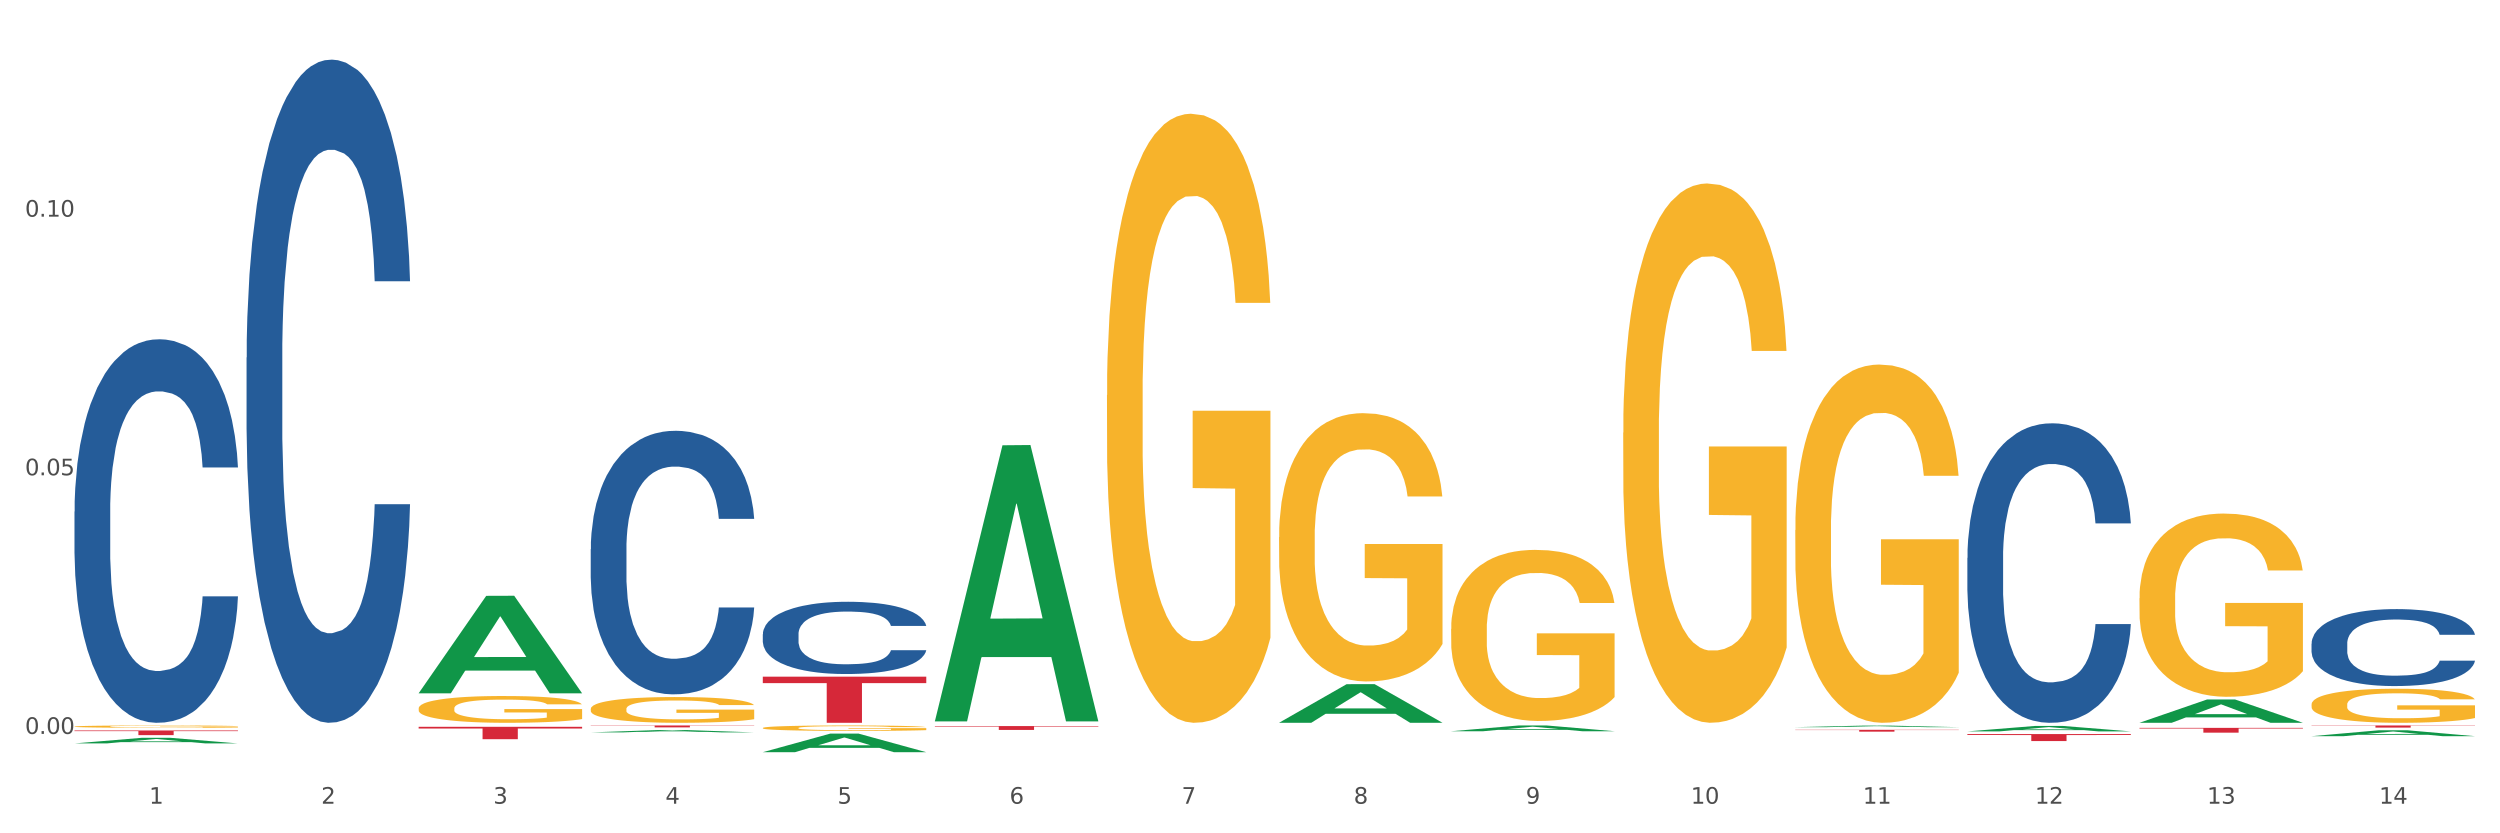 <?xml version="1.0" encoding="utf-8" standalone="no"?>
<!DOCTYPE svg PUBLIC "-//W3C//DTD SVG 1.1//EN"
  "http://www.w3.org/Graphics/SVG/1.1/DTD/svg11.dtd">
<svg xmlns:xlink="http://www.w3.org/1999/xlink" width="1080pt" height="360pt" viewBox="0 0 1080 360" xmlns="http://www.w3.org/2000/svg" version="1.1">
 <rect x="0" y="0" width="1080" height="360" fill="#333333" stroke="none"/>
 <defs>
  <style type="text/css">*{stroke-linejoin: round; stroke-linecap: butt}</style>
 </defs>
 <g id="figure_1">
  <g id="patch_1">
   <path d="M 0 360 
L 1080 360 
L 1080 0 
L 0 0 
z
" style="fill: #ffffff; stroke: #ffffff; stroke-linejoin: miter"/>
  </g>
  <g id="axes_1">
   <g id="matplotlib.axis_1">
    <g id="xtick_1">
     <g id="text_1">
      <!-- 1 -->
      <g style="fill: #4d4d4d" transform="translate(64.432 347.204) scale(0.096 -0.096)">
       <defs>
        <path id="DejaVuSans-31" d="M 794 531 
L 1825 531 
L 1825 4091 
L 703 3866 
L 703 4441 
L 1819 4666 
L 2450 4666 
L 2450 531 
L 3481 531 
L 3481 0 
L 794 0 
L 794 531 
z
" transform="scale(0.016)"/>
       </defs>
       <use xlink:href="#DejaVuSans-31"/>
      </g>
     </g>
    </g>
    <g id="xtick_2">
     <g id="text_2">
      <!-- 2 -->
      <g style="fill: #4d4d4d" transform="translate(138.771 347.204) scale(0.096 -0.096)">
       <defs>
        <path id="DejaVuSans-32" d="M 1228 531 
L 3431 531 
L 3431 0 
L 469 0 
L 469 531 
Q 828 903 1448 1529 
Q 2069 2156 2228 2338 
Q 2531 2678 2651 2914 
Q 2772 3150 2772 3378 
Q 2772 3750 2511 3984 
Q 2250 4219 1831 4219 
Q 1534 4219 1204 4116 
Q 875 4013 500 3803 
L 500 4441 
Q 881 4594 1212 4672 
Q 1544 4750 1819 4750 
Q 2544 4750 2975 4387 
Q 3406 4025 3406 3419 
Q 3406 3131 3298 2873 
Q 3191 2616 2906 2266 
Q 2828 2175 2409 1742 
Q 1991 1309 1228 531 
z
" transform="scale(0.016)"/>
       </defs>
       <use xlink:href="#DejaVuSans-32"/>
      </g>
     </g>
    </g>
    <g id="xtick_3">
     <g id="text_3">
      <!-- 3 -->
      <g style="fill: #4d4d4d" transform="translate(213.109 347.204) scale(0.096 -0.096)">
       <defs>
        <path id="DejaVuSans-33" d="M 2597 2516 
Q 3050 2419 3304 2112 
Q 3559 1806 3559 1356 
Q 3559 666 3084 287 
Q 2609 -91 1734 -91 
Q 1441 -91 1130 -33 
Q 819 25 488 141 
L 488 750 
Q 750 597 1062 519 
Q 1375 441 1716 441 
Q 2309 441 2620 675 
Q 2931 909 2931 1356 
Q 2931 1769 2642 2001 
Q 2353 2234 1838 2234 
L 1294 2234 
L 1294 2753 
L 1863 2753 
Q 2328 2753 2575 2939 
Q 2822 3125 2822 3475 
Q 2822 3834 2567 4026 
Q 2313 4219 1838 4219 
Q 1578 4219 1281 4162 
Q 984 4106 628 3988 
L 628 4550 
Q 988 4650 1302 4700 
Q 1616 4750 1894 4750 
Q 2613 4750 3031 4423 
Q 3450 4097 3450 3541 
Q 3450 3153 3228 2886 
Q 3006 2619 2597 2516 
z
" transform="scale(0.016)"/>
       </defs>
       <use xlink:href="#DejaVuSans-33"/>
      </g>
     </g>
    </g>
    <g id="xtick_4">
     <g id="text_4">
      <!-- 4 -->
      <g style="fill: #4d4d4d" transform="translate(287.448 347.204) scale(0.096 -0.096)">
       <defs>
        <path id="DejaVuSans-34" d="M 2419 4116 
L 825 1625 
L 2419 1625 
L 2419 4116 
z
M 2253 4666 
L 3047 4666 
L 3047 1625 
L 3713 1625 
L 3713 1100 
L 3047 1100 
L 3047 0 
L 2419 0 
L 2419 1100 
L 313 1100 
L 313 1709 
L 2253 4666 
z
" transform="scale(0.016)"/>
       </defs>
       <use xlink:href="#DejaVuSans-34"/>
      </g>
     </g>
    </g>
    <g id="xtick_5">
     <g id="text_5">
      <!-- 5 -->
      <g style="fill: #4d4d4d" transform="translate(361.787 347.204) scale(0.096 -0.096)">
       <defs>
        <path id="DejaVuSans-35" d="M 691 4666 
L 3169 4666 
L 3169 4134 
L 1269 4134 
L 1269 2991 
Q 1406 3038 1543 3061 
Q 1681 3084 1819 3084 
Q 2600 3084 3056 2656 
Q 3513 2228 3513 1497 
Q 3513 744 3044 326 
Q 2575 -91 1722 -91 
Q 1428 -91 1123 -41 
Q 819 9 494 109 
L 494 744 
Q 775 591 1075 516 
Q 1375 441 1709 441 
Q 2250 441 2565 725 
Q 2881 1009 2881 1497 
Q 2881 1984 2565 2268 
Q 2250 2553 1709 2553 
Q 1456 2553 1204 2497 
Q 953 2441 691 2322 
L 691 4666 
z
" transform="scale(0.016)"/>
       </defs>
       <use xlink:href="#DejaVuSans-35"/>
      </g>
     </g>
    </g>
    <g id="xtick_6">
     <g id="text_6">
      <!-- 6 -->
      <g style="fill: #4d4d4d" transform="translate(436.125 347.204) scale(0.096 -0.096)">
       <defs>
        <path id="DejaVuSans-36" d="M 2113 2584 
Q 1688 2584 1439 2293 
Q 1191 2003 1191 1497 
Q 1191 994 1439 701 
Q 1688 409 2113 409 
Q 2538 409 2786 701 
Q 3034 994 3034 1497 
Q 3034 2003 2786 2293 
Q 2538 2584 2113 2584 
z
M 3366 4563 
L 3366 3988 
Q 3128 4100 2886 4159 
Q 2644 4219 2406 4219 
Q 1781 4219 1451 3797 
Q 1122 3375 1075 2522 
Q 1259 2794 1537 2939 
Q 1816 3084 2150 3084 
Q 2853 3084 3261 2657 
Q 3669 2231 3669 1497 
Q 3669 778 3244 343 
Q 2819 -91 2113 -91 
Q 1303 -91 875 529 
Q 447 1150 447 2328 
Q 447 3434 972 4092 
Q 1497 4750 2381 4750 
Q 2619 4750 2861 4703 
Q 3103 4656 3366 4563 
z
" transform="scale(0.016)"/>
       </defs>
       <use xlink:href="#DejaVuSans-36"/>
      </g>
     </g>
    </g>
    <g id="xtick_7">
     <g id="text_7">
      <!-- 7 -->
      <g style="fill: #4d4d4d" transform="translate(510.464 347.204) scale(0.096 -0.096)">
       <defs>
        <path id="DejaVuSans-37" d="M 525 4666 
L 3525 4666 
L 3525 4397 
L 1831 0 
L 1172 0 
L 2766 4134 
L 525 4134 
L 525 4666 
z
" transform="scale(0.016)"/>
       </defs>
       <use xlink:href="#DejaVuSans-37"/>
      </g>
     </g>
    </g>
    <g id="xtick_8">
     <g id="text_8">
      <!-- 8 -->
      <g style="fill: #4d4d4d" transform="translate(584.803 347.204) scale(0.096 -0.096)">
       <defs>
        <path id="DejaVuSans-38" d="M 2034 2216 
Q 1584 2216 1326 1975 
Q 1069 1734 1069 1313 
Q 1069 891 1326 650 
Q 1584 409 2034 409 
Q 2484 409 2743 651 
Q 3003 894 3003 1313 
Q 3003 1734 2745 1975 
Q 2488 2216 2034 2216 
z
M 1403 2484 
Q 997 2584 770 2862 
Q 544 3141 544 3541 
Q 544 4100 942 4425 
Q 1341 4750 2034 4750 
Q 2731 4750 3128 4425 
Q 3525 4100 3525 3541 
Q 3525 3141 3298 2862 
Q 3072 2584 2669 2484 
Q 3125 2378 3379 2068 
Q 3634 1759 3634 1313 
Q 3634 634 3220 271 
Q 2806 -91 2034 -91 
Q 1263 -91 848 271 
Q 434 634 434 1313 
Q 434 1759 690 2068 
Q 947 2378 1403 2484 
z
M 1172 3481 
Q 1172 3119 1398 2916 
Q 1625 2713 2034 2713 
Q 2441 2713 2670 2916 
Q 2900 3119 2900 3481 
Q 2900 3844 2670 4047 
Q 2441 4250 2034 4250 
Q 1625 4250 1398 4047 
Q 1172 3844 1172 3481 
z
" transform="scale(0.016)"/>
       </defs>
       <use xlink:href="#DejaVuSans-38"/>
      </g>
     </g>
    </g>
    <g id="xtick_9">
     <g id="text_9">
      <!-- 9 -->
      <g style="fill: #4d4d4d" transform="translate(659.142 347.204) scale(0.096 -0.096)">
       <defs>
        <path id="DejaVuSans-39" d="M 703 97 
L 703 672 
Q 941 559 1184 500 
Q 1428 441 1663 441 
Q 2288 441 2617 861 
Q 2947 1281 2994 2138 
Q 2813 1869 2534 1725 
Q 2256 1581 1919 1581 
Q 1219 1581 811 2004 
Q 403 2428 403 3163 
Q 403 3881 828 4315 
Q 1253 4750 1959 4750 
Q 2769 4750 3195 4129 
Q 3622 3509 3622 2328 
Q 3622 1225 3098 567 
Q 2575 -91 1691 -91 
Q 1453 -91 1209 -44 
Q 966 3 703 97 
z
M 1959 2075 
Q 2384 2075 2632 2365 
Q 2881 2656 2881 3163 
Q 2881 3666 2632 3958 
Q 2384 4250 1959 4250 
Q 1534 4250 1286 3958 
Q 1038 3666 1038 3163 
Q 1038 2656 1286 2365 
Q 1534 2075 1959 2075 
z
" transform="scale(0.016)"/>
       </defs>
       <use xlink:href="#DejaVuSans-39"/>
      </g>
     </g>
    </g>
    <g id="xtick_10">
     <g id="text_10">
      <!-- 10 -->
      <g style="fill: #4d4d4d" transform="translate(730.426 347.204) scale(0.096 -0.096)">
       <defs>
        <path id="DejaVuSans-30" d="M 2034 4250 
Q 1547 4250 1301 3770 
Q 1056 3291 1056 2328 
Q 1056 1369 1301 889 
Q 1547 409 2034 409 
Q 2525 409 2770 889 
Q 3016 1369 3016 2328 
Q 3016 3291 2770 3770 
Q 2525 4250 2034 4250 
z
M 2034 4750 
Q 2819 4750 3233 4129 
Q 3647 3509 3647 2328 
Q 3647 1150 3233 529 
Q 2819 -91 2034 -91 
Q 1250 -91 836 529 
Q 422 1150 422 2328 
Q 422 3509 836 4129 
Q 1250 4750 2034 4750 
z
" transform="scale(0.016)"/>
       </defs>
       <use xlink:href="#DejaVuSans-31"/>
       <use xlink:href="#DejaVuSans-30" transform="translate(63.623 0)"/>
      </g>
     </g>
    </g>
    <g id="xtick_11">
     <g id="text_11">
      <!-- 11 -->
      <g style="fill: #4d4d4d" transform="translate(804.765 347.204) scale(0.096 -0.096)">
       <use xlink:href="#DejaVuSans-31"/>
       <use xlink:href="#DejaVuSans-31" transform="translate(63.623 0)"/>
      </g>
     </g>
    </g>
    <g id="xtick_12">
     <g id="text_12">
      <!-- 12 -->
      <g style="fill: #4d4d4d" transform="translate(879.104 347.204) scale(0.096 -0.096)">
       <use xlink:href="#DejaVuSans-31"/>
       <use xlink:href="#DejaVuSans-32" transform="translate(63.623 0)"/>
      </g>
     </g>
    </g>
    <g id="xtick_13">
     <g id="text_13">
      <!-- 13 -->
      <g style="fill: #4d4d4d" transform="translate(953.442 347.204) scale(0.096 -0.096)">
       <use xlink:href="#DejaVuSans-31"/>
       <use xlink:href="#DejaVuSans-33" transform="translate(63.623 0)"/>
      </g>
     </g>
    </g>
    <g id="xtick_14">
     <g id="text_14">
      <!-- 14 -->
      <g style="fill: #4d4d4d" transform="translate(1027.781 347.204) scale(0.096 -0.096)">
       <use xlink:href="#DejaVuSans-31"/>
       <use xlink:href="#DejaVuSans-34" transform="translate(63.623 0)"/>
      </g>
     </g>
    </g>
    <g id="xtick_15"/>
    <g id="xtick_16"/>
    <g id="xtick_17"/>
    <g id="xtick_18"/>
    <g id="xtick_19"/>
    <g id="xtick_20"/>
    <g id="xtick_21"/>
    <g id="xtick_22"/>
    <g id="xtick_23"/>
    <g id="xtick_24"/>
    <g id="xtick_25"/>
    <g id="xtick_26"/>
    <g id="xtick_27"/>
   </g>
   <g id="matplotlib.axis_2">
    <g id="ytick_1">
     <g id="text_15">
      <!-- 0.00 -->
      <g style="fill: #4d4d4d" transform="translate(10.8 317.05) scale(0.096 -0.096)">
       <defs>
        <path id="DejaVuSans-2e" d="M 684 794 
L 1344 794 
L 1344 0 
L 684 0 
L 684 794 
z
" transform="scale(0.016)"/>
       </defs>
       <use xlink:href="#DejaVuSans-30"/>
       <use xlink:href="#DejaVuSans-2e" transform="translate(63.623 0)"/>
       <use xlink:href="#DejaVuSans-30" transform="translate(95.41 0)"/>
       <use xlink:href="#DejaVuSans-30" transform="translate(159.033 0)"/>
      </g>
     </g>
    </g>
    <g id="ytick_2">
     <g id="text_16">
      <!-- 0.05 -->
      <g style="fill: #4d4d4d" transform="translate(10.8 205.327) scale(0.096 -0.096)">
       <use xlink:href="#DejaVuSans-30"/>
       <use xlink:href="#DejaVuSans-2e" transform="translate(63.623 0)"/>
       <use xlink:href="#DejaVuSans-30" transform="translate(95.41 0)"/>
       <use xlink:href="#DejaVuSans-35" transform="translate(159.033 0)"/>
      </g>
     </g>
    </g>
    <g id="ytick_3">
     <g id="text_17">
      <!-- 0.10 -->
      <g style="fill: #4d4d4d" transform="translate(10.8 93.604) scale(0.096 -0.096)">
       <use xlink:href="#DejaVuSans-30"/>
       <use xlink:href="#DejaVuSans-2e" transform="translate(63.623 0)"/>
       <use xlink:href="#DejaVuSans-31" transform="translate(95.41 0)"/>
       <use xlink:href="#DejaVuSans-30" transform="translate(159.033 0)"/>
      </g>
     </g>
    </g>
    <g id="ytick_4"/>
    <g id="ytick_5"/>
    <g id="ytick_6"/>
   </g>
   <g id="PolyCollection_1">
    <path d="M 32.175 321.157 
L 32.248 321.155 
L 61.37 318.724 
L 73.456 318.721 
L 102.797 321.162 
L 88.818 321.162 
L 82.484 320.593 
L 52.415 320.593 
L 52.197 320.602 
L 46.081 321.162 
L 32.175 321.162 
L 32.175 321.157 
L 56.201 320.254 
L 78.698 320.252 
L 67.559 319.241 
L 67.413 319.237 
L 67.267 319.244 
L 56.128 320.252 
L 56.201 320.254 
L 32.175 321.157 
z
" clip-path="url(#pea5a3bbc7f)" style="fill: #109648"/>
    <path d="M 924.24 314.441 
L 994.861 314.441 
L 994.861 314.728 
L 967.081 314.73 
L 967.081 316.508 
L 951.852 316.508 
L 951.852 314.73 
L 924.24 314.728 
L 924.24 314.443 
L 924.24 314.441 
z
" clip-path="url(#pea5a3bbc7f)" style="fill: #d62839"/>
    <path d="M 849.901 317.114 
L 920.523 317.114 
L 920.523 317.533 
L 892.742 317.536 
L 892.742 320.131 
L 877.514 320.131 
L 877.514 317.536 
L 849.901 317.533 
L 849.901 317.117 
L 849.901 317.114 
z
" clip-path="url(#pea5a3bbc7f)" style="fill: #d62839"/>
    <path d="M 775.562 315.287 
L 846.184 315.287 
L 846.184 315.396 
L 818.404 315.397 
L 818.404 316.071 
L 803.175 316.071 
L 803.175 315.397 
L 775.562 315.396 
L 775.562 315.288 
L 775.562 315.287 
z
" clip-path="url(#pea5a3bbc7f)" style="fill: #d62839"/>
    <path d="M 403.869 313.662 
L 474.49 313.662 
L 474.49 313.892 
L 446.71 313.894 
L 446.71 315.319 
L 431.481 315.319 
L 431.481 313.894 
L 403.869 313.892 
L 403.869 313.664 
L 403.869 313.662 
z
" clip-path="url(#pea5a3bbc7f)" style="fill: #d62839"/>
    <path d="M 329.53 292.332 
L 400.152 292.332 
L 400.152 295.1 
L 372.371 295.119 
L 372.371 312.253 
L 357.143 312.253 
L 357.143 295.119 
L 329.53 295.1 
L 329.53 292.35 
L 329.53 292.332 
z
" clip-path="url(#pea5a3bbc7f)" style="fill: #d62839"/>
    <path d="M 255.191 313.403 
L 325.813 313.403 
L 325.813 313.518 
L 298.033 313.518 
L 298.033 314.228 
L 282.804 314.228 
L 282.804 313.518 
L 255.191 313.518 
L 255.191 313.404 
L 255.191 313.403 
z
" clip-path="url(#pea5a3bbc7f)" style="fill: #d62839"/>
    <path d="M 180.852 313.988 
L 251.474 313.988 
L 251.474 314.731 
L 223.694 314.736 
L 223.694 319.338 
L 208.465 319.338 
L 208.465 314.736 
L 180.852 314.731 
L 180.852 313.993 
L 180.852 313.988 
z
" clip-path="url(#pea5a3bbc7f)" style="fill: #d62839"/>
    <path d="M 32.175 315.57 
L 102.797 315.57 
L 102.797 315.848 
L 75.017 315.85 
L 75.017 317.571 
L 59.788 317.571 
L 59.788 315.85 
L 32.175 315.848 
L 32.175 315.572 
L 32.175 315.57 
z
" clip-path="url(#pea5a3bbc7f)" style="fill: #d62839"/>
    <path d="M 32.175 221.01 
L 32.258 220.859 
L 32.258 216.622 
L 32.509 210.872 
L 33.427 200.28 
L 34.596 192.261 
L 36.599 182.879 
L 37.684 178.945 
L 39.104 174.557 
L 42.025 167.445 
L 45.364 161.393 
L 47.702 158.064 
L 49.455 155.946 
L 53.378 152.163 
L 55.632 150.498 
L 57.969 149.136 
L 59.973 148.229 
L 63.312 147.169 
L 65.983 146.715 
L 69.072 146.564 
L 71.66 146.715 
L 75.082 147.321 
L 80.091 149.136 
L 82.011 150.196 
L 84.599 152.011 
L 87.27 154.432 
L 89.44 156.853 
L 91.945 160.334 
L 94.533 164.873 
L 97.037 170.623 
L 98.79 175.919 
L 100.209 181.518 
L 101.461 188.327 
L 102.379 195.741 
L 102.797 201.945 
L 87.52 201.945 
L 87.103 196.346 
L 86.268 190.294 
L 85.434 186.208 
L 84.515 182.879 
L 83.096 179.096 
L 81.844 176.675 
L 79.757 173.801 
L 77.837 171.985 
L 76.251 170.926 
L 74.331 170.018 
L 70.241 169.11 
L 67.319 169.11 
L 65.482 169.412 
L 63.229 170.169 
L 61.309 171.228 
L 59.055 173.044 
L 57.302 175.011 
L 55.549 177.583 
L 54.547 179.399 
L 53.044 182.728 
L 52.043 185.452 
L 50.707 190.142 
L 49.956 193.471 
L 48.62 202.096 
L 48.036 208.451 
L 47.785 212.839 
L 47.618 217.681 
L 47.618 241.286 
L 48.119 251.878 
L 48.537 256.418 
L 49.204 261.562 
L 50.457 268.22 
L 52.293 274.727 
L 54.213 279.417 
L 55.799 282.292 
L 57.302 284.411 
L 58.804 286.075 
L 60.641 287.588 
L 62.143 288.496 
L 64.397 289.404 
L 67.069 289.858 
L 69.155 289.858 
L 73.413 289.102 
L 75.333 288.345 
L 77.169 287.286 
L 79.173 285.621 
L 80.759 283.806 
L 81.677 282.444 
L 83.18 279.569 
L 84.348 276.542 
L 85.35 273.062 
L 86.018 270.036 
L 86.769 265.497 
L 87.353 260.352 
L 87.52 257.628 
L 102.797 257.628 
L 102.463 263.076 
L 101.879 268.372 
L 100.71 275.483 
L 99.792 279.569 
L 98.372 284.562 
L 96.87 288.799 
L 94.783 293.49 
L 92.863 296.97 
L 90.86 299.996 
L 88.689 302.72 
L 84.766 306.503 
L 83.347 307.562 
L 80.341 309.378 
L 78.004 310.437 
L 74.581 311.496 
L 71.075 312.101 
L 67.402 312.253 
L 64.147 311.95 
L 60.557 311.042 
L 58.303 310.134 
L 55.799 308.772 
L 52.877 306.654 
L 50.123 304.082 
L 47.535 301.055 
L 45.114 297.575 
L 42.86 293.641 
L 39.938 287.134 
L 37.768 280.779 
L 36.182 274.878 
L 35.097 269.885 
L 34.011 263.53 
L 33.427 259.141 
L 32.509 248.549 
L 32.175 238.714 
L 32.175 221.01 
z
" clip-path="url(#pea5a3bbc7f)" style="fill: #255c99"/>
    <path d="M 106.514 154.485 
L 106.597 154.223 
L 106.597 146.898 
L 106.848 136.955 
L 107.766 118.641 
L 108.935 104.774 
L 110.938 88.552 
L 112.023 81.75 
L 113.442 74.162 
L 116.364 61.865 
L 119.703 51.4 
L 122.04 45.644 
L 123.794 41.981 
L 127.717 35.44 
L 129.971 32.562 
L 132.308 30.207 
L 134.312 28.638 
L 137.651 26.806 
L 140.322 26.021 
L 143.411 25.759 
L 145.998 26.021 
L 149.421 27.068 
L 154.43 30.207 
L 156.35 32.039 
L 158.937 35.178 
L 161.609 39.365 
L 163.779 43.551 
L 166.283 49.569 
L 168.871 57.418 
L 171.376 67.36 
L 173.129 76.517 
L 174.548 86.198 
L 175.8 97.971 
L 176.718 110.792 
L 177.135 121.519 
L 161.859 121.519 
L 161.442 111.838 
L 160.607 101.373 
L 159.772 94.309 
L 158.854 88.552 
L 157.435 82.012 
L 156.183 77.825 
L 154.096 72.854 
L 152.176 69.715 
L 150.59 67.883 
L 148.67 66.313 
L 144.579 64.743 
L 141.658 64.743 
L 139.821 65.267 
L 137.567 66.575 
L 135.647 68.406 
L 133.393 71.546 
L 131.64 74.947 
L 129.887 79.395 
L 128.886 82.535 
L 127.383 88.291 
L 126.381 93 
L 125.046 101.111 
L 124.294 106.867 
L 122.959 121.78 
L 122.374 132.769 
L 122.124 140.357 
L 121.957 148.729 
L 121.957 189.545 
L 122.458 207.859 
L 122.875 215.708 
L 123.543 224.604 
L 124.795 236.116 
L 126.632 247.366 
L 128.552 255.477 
L 130.138 260.448 
L 131.64 264.111 
L 133.143 266.989 
L 134.979 269.606 
L 136.482 271.175 
L 138.736 272.745 
L 141.407 273.53 
L 143.494 273.53 
L 147.751 272.222 
L 149.671 270.914 
L 151.508 269.082 
L 153.511 266.204 
L 155.097 263.065 
L 156.016 260.71 
L 157.518 255.739 
L 158.687 250.506 
L 159.689 244.488 
L 160.357 239.256 
L 161.108 231.407 
L 161.692 222.511 
L 161.859 217.801 
L 177.135 217.801 
L 176.802 227.22 
L 176.217 236.378 
L 175.049 248.675 
L 174.13 255.739 
L 172.711 264.373 
L 171.209 271.699 
L 169.122 279.809 
L 167.202 285.827 
L 165.198 291.06 
L 163.028 295.769 
L 159.104 302.31 
L 157.685 304.142 
L 154.68 307.281 
L 152.343 309.113 
L 148.92 310.944 
L 145.414 311.991 
L 141.741 312.253 
L 138.486 311.729 
L 134.896 310.159 
L 132.642 308.59 
L 130.138 306.235 
L 127.216 302.572 
L 124.461 298.124 
L 121.874 292.891 
L 119.453 286.874 
L 117.199 280.071 
L 114.277 268.821 
L 112.107 257.832 
L 110.521 247.628 
L 109.435 238.994 
L 108.35 228.005 
L 107.766 220.418 
L 106.848 202.103 
L 106.514 185.097 
L 106.514 154.485 
z
" clip-path="url(#pea5a3bbc7f)" style="fill: #255c99"/>
    <path d="M 255.191 237.263 
L 255.275 237.159 
L 255.275 234.247 
L 255.525 230.296 
L 256.443 223.016 
L 257.612 217.505 
L 259.615 211.058 
L 260.701 208.354 
L 262.12 205.338 
L 265.041 200.451 
L 268.381 196.291 
L 270.718 194.004 
L 272.471 192.548 
L 276.394 189.948 
L 278.648 188.804 
L 280.986 187.868 
L 282.989 187.245 
L 286.328 186.517 
L 288.999 186.205 
L 292.088 186.101 
L 294.676 186.205 
L 298.098 186.621 
L 303.107 187.868 
L 305.027 188.596 
L 307.615 189.844 
L 310.286 191.508 
L 312.457 193.172 
L 314.961 195.564 
L 317.549 198.683 
L 320.053 202.635 
L 321.806 206.274 
L 323.225 210.122 
L 324.477 214.801 
L 325.396 219.897 
L 325.813 224.16 
L 310.537 224.16 
L 310.119 220.313 
L 309.284 216.153 
L 308.45 213.346 
L 307.531 211.058 
L 306.112 208.458 
L 304.86 206.794 
L 302.773 204.818 
L 300.853 203.571 
L 299.267 202.843 
L 297.347 202.219 
L 293.257 201.595 
L 290.335 201.595 
L 288.499 201.803 
L 286.245 202.323 
L 284.325 203.051 
L 282.071 204.299 
L 280.318 205.65 
L 278.565 207.418 
L 277.563 208.666 
L 276.06 210.954 
L 275.059 212.826 
L 273.723 216.049 
L 272.972 218.337 
L 271.636 224.264 
L 271.052 228.632 
L 270.801 231.647 
L 270.634 234.975 
L 270.634 251.197 
L 271.135 258.476 
L 271.553 261.596 
L 272.22 265.132 
L 273.473 269.707 
L 275.309 274.178 
L 277.229 277.402 
L 278.815 279.378 
L 280.318 280.834 
L 281.82 281.978 
L 283.657 283.017 
L 285.159 283.641 
L 287.413 284.265 
L 290.085 284.577 
L 292.172 284.577 
L 296.429 284.057 
L 298.349 283.537 
L 300.185 282.809 
L 302.189 281.666 
L 303.775 280.418 
L 304.693 279.482 
L 306.196 277.506 
L 307.364 275.426 
L 308.366 273.035 
L 309.034 270.955 
L 309.785 267.835 
L 310.37 264.3 
L 310.537 262.428 
L 325.813 262.428 
L 325.479 266.171 
L 324.895 269.811 
L 323.726 274.698 
L 322.808 277.506 
L 321.389 280.938 
L 319.886 283.849 
L 317.799 287.073 
L 315.879 289.465 
L 313.876 291.544 
L 311.705 293.416 
L 307.782 296.016 
L 306.363 296.744 
L 303.358 297.992 
L 301.02 298.72 
L 297.598 299.448 
L 294.092 299.863 
L 290.419 299.967 
L 287.163 299.76 
L 283.573 299.136 
L 281.32 298.512 
L 278.815 297.576 
L 275.893 296.12 
L 273.139 294.352 
L 270.551 292.272 
L 268.13 289.881 
L 265.876 287.177 
L 262.955 282.705 
L 260.784 278.338 
L 259.198 274.282 
L 258.113 270.851 
L 257.028 266.483 
L 256.443 263.468 
L 255.525 256.189 
L 255.191 249.429 
L 255.191 237.263 
z
" clip-path="url(#pea5a3bbc7f)" style="fill: #255c99"/>
    <path d="M 329.53 273.989 
L 329.613 273.96 
L 329.613 273.162 
L 329.864 272.078 
L 330.782 270.082 
L 331.951 268.571 
L 333.954 266.804 
L 335.039 266.062 
L 336.458 265.236 
L 339.38 263.895 
L 342.719 262.755 
L 345.057 262.128 
L 346.81 261.729 
L 350.733 261.016 
L 352.987 260.702 
L 355.324 260.446 
L 357.328 260.274 
L 360.667 260.075 
L 363.338 259.989 
L 366.427 259.961 
L 369.015 259.989 
L 372.437 260.103 
L 377.446 260.446 
L 379.366 260.645 
L 381.954 260.987 
L 384.625 261.443 
L 386.795 261.9 
L 389.3 262.555 
L 391.887 263.411 
L 394.392 264.494 
L 396.145 265.492 
L 397.564 266.547 
L 398.816 267.83 
L 399.734 269.227 
L 400.152 270.396 
L 384.875 270.396 
L 384.458 269.341 
L 383.623 268.201 
L 382.788 267.431 
L 381.87 266.804 
L 380.451 266.091 
L 379.199 265.635 
L 377.112 265.093 
L 375.192 264.751 
L 373.606 264.551 
L 371.686 264.38 
L 367.595 264.209 
L 364.674 264.209 
L 362.837 264.266 
L 360.583 264.409 
L 358.663 264.608 
L 356.41 264.95 
L 354.656 265.321 
L 352.903 265.806 
L 351.902 266.148 
L 350.399 266.775 
L 349.397 267.288 
L 348.062 268.172 
L 347.31 268.799 
L 345.975 270.425 
L 345.391 271.622 
L 345.14 272.449 
L 344.973 273.361 
L 344.973 277.809 
L 345.474 279.805 
L 345.891 280.66 
L 346.559 281.63 
L 347.811 282.884 
L 349.648 284.11 
L 351.568 284.994 
L 353.154 285.536 
L 354.656 285.935 
L 356.159 286.249 
L 357.996 286.534 
L 359.498 286.705 
L 361.752 286.876 
L 364.423 286.961 
L 366.51 286.961 
L 370.768 286.819 
L 372.688 286.676 
L 374.524 286.477 
L 376.528 286.163 
L 378.114 285.821 
L 379.032 285.564 
L 380.534 285.023 
L 381.703 284.452 
L 382.705 283.797 
L 383.373 283.226 
L 384.124 282.371 
L 384.708 281.402 
L 384.875 280.888 
L 400.152 280.888 
L 399.818 281.915 
L 399.233 282.913 
L 398.065 284.253 
L 397.146 285.023 
L 395.727 285.963 
L 394.225 286.762 
L 392.138 287.646 
L 390.218 288.301 
L 388.214 288.872 
L 386.044 289.385 
L 382.121 290.098 
L 380.701 290.297 
L 377.696 290.639 
L 375.359 290.839 
L 371.936 291.039 
L 368.43 291.153 
L 364.757 291.181 
L 361.502 291.124 
L 357.912 290.953 
L 355.658 290.782 
L 353.154 290.525 
L 350.232 290.126 
L 347.477 289.641 
L 344.89 289.071 
L 342.469 288.415 
L 340.215 287.674 
L 337.293 286.448 
L 335.123 285.251 
L 333.537 284.139 
L 332.452 283.198 
L 331.366 282 
L 330.782 281.174 
L 329.864 279.178 
L 329.53 277.324 
L 329.53 273.989 
z
" clip-path="url(#pea5a3bbc7f)" style="fill: #255c99"/>
    <path d="M 849.901 241.001 
L 849.984 240.882 
L 849.984 237.574 
L 850.235 233.084 
L 851.153 224.812 
L 852.322 218.55 
L 854.325 211.224 
L 855.41 208.151 
L 856.829 204.725 
L 859.751 199.171 
L 863.09 194.444 
L 865.428 191.845 
L 867.181 190.191 
L 871.104 187.237 
L 873.358 185.937 
L 875.695 184.873 
L 877.699 184.164 
L 881.038 183.337 
L 883.709 182.983 
L 886.798 182.865 
L 889.386 182.983 
L 892.808 183.455 
L 897.817 184.873 
L 899.737 185.7 
L 902.325 187.118 
L 904.996 189.009 
L 907.166 190.9 
L 909.671 193.617 
L 912.258 197.162 
L 914.763 201.652 
L 916.516 205.788 
L 917.935 210.16 
L 919.187 215.477 
L 920.105 221.267 
L 920.523 226.112 
L 905.246 226.112 
L 904.829 221.74 
L 903.994 217.014 
L 903.159 213.823 
L 902.241 211.224 
L 900.822 208.27 
L 899.57 206.379 
L 897.483 204.134 
L 895.563 202.716 
L 893.977 201.889 
L 892.057 201.18 
L 887.966 200.471 
L 885.045 200.471 
L 883.208 200.707 
L 880.954 201.298 
L 879.034 202.125 
L 876.78 203.543 
L 875.027 205.079 
L 873.274 207.088 
L 872.273 208.506 
L 870.77 211.105 
L 869.768 213.232 
L 868.433 216.895 
L 867.681 219.495 
L 866.346 226.23 
L 865.761 231.193 
L 865.511 234.62 
L 865.344 238.401 
L 865.344 256.834 
L 865.845 265.106 
L 866.262 268.651 
L 866.93 272.668 
L 868.182 277.867 
L 870.019 282.948 
L 871.939 286.611 
L 873.525 288.856 
L 875.027 290.511 
L 876.53 291.81 
L 878.367 292.992 
L 879.869 293.701 
L 882.123 294.41 
L 884.794 294.764 
L 886.881 294.764 
L 891.139 294.174 
L 893.059 293.583 
L 894.895 292.756 
L 896.899 291.456 
L 898.485 290.038 
L 899.403 288.975 
L 900.905 286.729 
L 902.074 284.366 
L 903.076 281.648 
L 903.744 279.285 
L 904.495 275.74 
L 905.079 271.723 
L 905.246 269.596 
L 920.523 269.596 
L 920.189 273.85 
L 919.604 277.985 
L 918.436 283.539 
L 917.517 286.729 
L 916.098 290.629 
L 914.596 293.937 
L 912.509 297.6 
L 910.589 300.318 
L 908.585 302.681 
L 906.415 304.808 
L 902.491 307.762 
L 901.072 308.589 
L 898.067 310.007 
L 895.73 310.835 
L 892.307 311.662 
L 888.801 312.134 
L 885.128 312.253 
L 881.873 312.016 
L 878.283 311.307 
L 876.029 310.598 
L 873.525 309.535 
L 870.603 307.881 
L 867.848 305.872 
L 865.261 303.508 
L 862.84 300.791 
L 860.586 297.719 
L 857.664 292.638 
L 855.494 287.675 
L 853.908 283.066 
L 852.823 279.167 
L 851.737 274.204 
L 851.153 270.777 
L 850.235 262.506 
L 849.901 254.826 
L 849.901 241.001 
z
" clip-path="url(#pea5a3bbc7f)" style="fill: #255c99"/>
    <path d="M 998.578 278.069 
L 998.662 278.038 
L 998.662 277.188 
L 998.912 276.034 
L 999.83 273.908 
L 1000.999 272.298 
L 1003.003 270.415 
L 1004.088 269.626 
L 1005.507 268.745 
L 1008.429 267.318 
L 1011.768 266.103 
L 1014.105 265.435 
L 1015.858 265.009 
L 1019.781 264.25 
L 1022.035 263.916 
L 1024.373 263.643 
L 1026.376 263.46 
L 1029.715 263.248 
L 1032.387 263.157 
L 1035.475 263.126 
L 1038.063 263.157 
L 1041.486 263.278 
L 1046.494 263.643 
L 1048.414 263.855 
L 1051.002 264.22 
L 1053.673 264.706 
L 1055.844 265.192 
L 1058.348 265.89 
L 1060.936 266.801 
L 1063.44 267.955 
L 1065.193 269.018 
L 1066.612 270.142 
L 1067.864 271.509 
L 1068.783 272.997 
L 1069.2 274.242 
L 1053.924 274.242 
L 1053.506 273.118 
L 1052.671 271.904 
L 1051.837 271.084 
L 1050.918 270.415 
L 1049.499 269.656 
L 1048.247 269.17 
L 1046.16 268.593 
L 1044.24 268.229 
L 1042.654 268.016 
L 1040.734 267.834 
L 1036.644 267.652 
L 1033.722 267.652 
L 1031.886 267.712 
L 1029.632 267.864 
L 1027.712 268.077 
L 1025.458 268.441 
L 1023.705 268.836 
L 1021.952 269.352 
L 1020.95 269.717 
L 1019.448 270.385 
L 1018.446 270.932 
L 1017.11 271.873 
L 1016.359 272.541 
L 1015.023 274.273 
L 1014.439 275.548 
L 1014.188 276.429 
L 1014.022 277.401 
L 1014.022 282.139 
L 1014.522 284.265 
L 1014.94 285.176 
L 1015.608 286.208 
L 1016.86 287.545 
L 1018.696 288.851 
L 1020.616 289.792 
L 1022.202 290.369 
L 1023.705 290.794 
L 1025.207 291.128 
L 1027.044 291.432 
L 1028.547 291.614 
L 1030.8 291.796 
L 1033.472 291.888 
L 1035.559 291.888 
L 1039.816 291.736 
L 1041.736 291.584 
L 1043.572 291.371 
L 1045.576 291.037 
L 1047.162 290.673 
L 1048.08 290.399 
L 1049.583 289.822 
L 1050.752 289.215 
L 1051.753 288.516 
L 1052.421 287.909 
L 1053.172 286.998 
L 1053.757 285.965 
L 1053.924 285.419 
L 1069.2 285.419 
L 1068.866 286.512 
L 1068.282 287.575 
L 1067.113 289.002 
L 1066.195 289.822 
L 1064.776 290.825 
L 1063.273 291.675 
L 1061.186 292.616 
L 1059.266 293.315 
L 1057.263 293.922 
L 1055.092 294.469 
L 1051.169 295.228 
L 1049.75 295.441 
L 1046.745 295.805 
L 1044.407 296.018 
L 1040.985 296.231 
L 1037.479 296.352 
L 1033.806 296.382 
L 1030.55 296.322 
L 1026.96 296.14 
L 1024.707 295.957 
L 1022.202 295.684 
L 1019.281 295.259 
L 1016.526 294.742 
L 1013.938 294.135 
L 1011.517 293.437 
L 1009.263 292.647 
L 1006.342 291.341 
L 1004.171 290.065 
L 1002.585 288.881 
L 1001.5 287.879 
L 1000.415 286.603 
L 999.83 285.722 
L 998.912 283.596 
L 998.578 281.622 
L 998.578 278.069 
z
" clip-path="url(#pea5a3bbc7f)" style="fill: #255c99"/>
    <path d="M 998.578 304.335 
L 998.662 304.321 
L 998.662 303.838 
L 998.828 303.421 
L 999.662 302.413 
L 1000.913 301.579 
L 1001.83 301.136 
L 1002.747 300.773 
L 1003.831 300.41 
L 1005.165 300.033 
L 1007.583 299.482 
L 1009.084 299.2 
L 1010.918 298.904 
L 1014.253 298.474 
L 1016.671 298.232 
L 1019.173 298.03 
L 1023.258 297.788 
L 1025.926 297.681 
L 1028.761 297.6 
L 1032.18 297.546 
L 1034.765 297.533 
L 1040.434 297.573 
L 1045.27 297.694 
L 1047.605 297.788 
L 1050.607 297.95 
L 1052.191 298.057 
L 1054.775 298.272 
L 1057.444 298.555 
L 1059.278 298.797 
L 1062.029 299.254 
L 1064.114 299.711 
L 1066.032 300.275 
L 1067.032 300.665 
L 1067.783 301.028 
L 1068.45 301.445 
L 1069.117 302.103 
L 1054.108 302.103 
L 1053.525 301.633 
L 1052.608 301.189 
L 1051.274 300.759 
L 1050.106 300.49 
L 1048.105 300.154 
L 1046.271 299.939 
L 1044.353 299.778 
L 1042.019 299.644 
L 1040.184 299.576 
L 1037.599 299.523 
L 1032.513 299.536 
L 1029.095 299.644 
L 1026.76 299.778 
L 1025.259 299.899 
L 1023.925 300.033 
L 1022.425 300.222 
L 1020.674 300.504 
L 1019.423 300.759 
L 1018.172 301.082 
L 1017.172 301.404 
L 1016.255 301.781 
L 1015.504 302.184 
L 1014.92 302.601 
L 1014.42 303.112 
L 1014.003 303.959 
L 1014.003 305.8 
L 1014.17 306.217 
L 1014.587 306.768 
L 1015.087 307.185 
L 1015.921 307.682 
L 1016.671 308.018 
L 1018.089 308.502 
L 1019.673 308.905 
L 1020.924 309.161 
L 1022.174 309.376 
L 1024.342 309.672 
L 1026.76 309.914 
L 1028.845 310.061 
L 1031.68 310.196 
L 1033.597 310.25 
L 1035.265 310.276 
L 1039.35 310.276 
L 1042.269 310.236 
L 1045.52 310.142 
L 1048.022 310.021 
L 1050.106 309.873 
L 1052.441 309.631 
L 1053.942 309.403 
L 1053.942 306.593 
L 1035.598 306.58 
L 1035.598 304.711 
L 1069.2 304.711 
L 1069.2 310.196 
L 1067.783 310.478 
L 1066.198 310.734 
L 1064.531 310.962 
L 1062.029 311.244 
L 1059.028 311.513 
L 1056.36 311.701 
L 1053.525 311.863 
L 1050.19 312.011 
L 1045.854 312.145 
L 1043.186 312.199 
L 1039.851 312.239 
L 1035.932 312.253 
L 1032.513 312.226 
L 1029.178 312.158 
L 1025.676 312.037 
L 1022.258 311.863 
L 1019.673 311.688 
L 1017.088 311.473 
L 1014.337 311.191 
L 1012.169 310.922 
L 1010.501 310.68 
L 1008.667 310.371 
L 1006.666 309.967 
L 1005.165 309.604 
L 1003.831 309.228 
L 1002.414 308.744 
L 1001.413 308.327 
L 1000.413 307.803 
L 999.829 307.413 
L 999.162 306.808 
L 998.662 305.961 
L 998.578 304.335 
z
" clip-path="url(#pea5a3bbc7f)" style="fill: #f7b32b"/>
    <path d="M 924.24 258.434 
L 924.323 258.362 
L 924.323 255.759 
L 924.49 253.518 
L 925.323 248.096 
L 926.574 243.614 
L 927.491 241.228 
L 928.408 239.276 
L 929.492 237.324 
L 930.826 235.3 
L 933.244 232.336 
L 934.745 230.818 
L 936.58 229.227 
L 939.915 226.914 
L 942.333 225.613 
L 944.834 224.528 
L 948.92 223.227 
L 951.588 222.649 
L 954.423 222.215 
L 957.841 221.926 
L 960.426 221.853 
L 966.096 222.07 
L 970.932 222.721 
L 973.266 223.227 
L 976.268 224.094 
L 977.852 224.673 
L 980.437 225.83 
L 983.105 227.348 
L 984.939 228.649 
L 987.691 231.107 
L 989.775 233.565 
L 991.693 236.601 
L 992.693 238.698 
L 993.444 240.65 
L 994.111 242.891 
L 994.778 246.433 
L 979.77 246.433 
L 979.186 243.903 
L 978.269 241.517 
L 976.935 239.204 
L 975.768 237.758 
L 973.766 235.951 
L 971.932 234.794 
L 970.014 233.927 
L 967.68 233.204 
L 965.845 232.842 
L 963.261 232.553 
L 958.175 232.625 
L 954.756 233.204 
L 952.422 233.927 
L 950.921 234.577 
L 949.587 235.3 
L 948.086 236.312 
L 946.335 237.83 
L 945.084 239.204 
L 943.834 240.939 
L 942.833 242.674 
L 941.916 244.698 
L 941.165 246.867 
L 940.582 249.108 
L 940.081 251.856 
L 939.665 256.41 
L 939.665 266.314 
L 939.831 268.556 
L 940.248 271.52 
L 940.749 273.761 
L 941.582 276.436 
L 942.333 278.243 
L 943.75 280.846 
L 945.334 283.015 
L 946.585 284.388 
L 947.836 285.545 
L 950.004 287.135 
L 952.422 288.437 
L 954.506 289.232 
L 957.341 289.955 
L 959.259 290.244 
L 960.926 290.389 
L 965.012 290.389 
L 967.93 290.172 
L 971.182 289.666 
L 973.683 289.015 
L 975.768 288.22 
L 978.102 286.918 
L 979.603 285.689 
L 979.603 270.58 
L 961.26 270.508 
L 961.26 260.459 
L 994.861 260.459 
L 994.861 289.955 
L 993.444 291.473 
L 991.86 292.847 
L 990.192 294.076 
L 987.691 295.594 
L 984.689 297.04 
L 982.021 298.052 
L 979.186 298.919 
L 975.851 299.715 
L 971.515 300.438 
L 968.847 300.727 
L 965.512 300.944 
L 961.593 301.016 
L 958.175 300.871 
L 954.84 300.51 
L 951.338 299.859 
L 947.919 298.919 
L 945.334 297.98 
L 942.75 296.823 
L 939.998 295.305 
L 937.83 293.859 
L 936.163 292.557 
L 934.328 290.895 
L 932.327 288.726 
L 930.826 286.774 
L 929.492 284.75 
L 928.075 282.147 
L 927.074 279.906 
L 926.074 277.086 
L 925.49 274.99 
L 924.823 271.737 
L 924.323 267.182 
L 924.24 258.434 
z
" clip-path="url(#pea5a3bbc7f)" style="fill: #f7b32b"/>
    <path d="M 775.562 229 
L 775.645 228.859 
L 775.645 223.77 
L 775.812 219.389 
L 776.646 208.788 
L 777.897 200.024 
L 778.814 195.36 
L 779.731 191.544 
L 780.815 187.727 
L 782.149 183.77 
L 784.567 177.975 
L 786.068 175.006 
L 787.902 171.897 
L 791.237 167.374 
L 793.655 164.829 
L 796.157 162.709 
L 800.242 160.165 
L 802.91 159.034 
L 805.745 158.186 
L 809.164 157.621 
L 811.748 157.479 
L 817.418 157.903 
L 822.254 159.176 
L 824.589 160.165 
L 827.59 161.861 
L 829.175 162.992 
L 831.759 165.253 
L 834.427 168.222 
L 836.262 170.766 
L 839.013 175.572 
L 841.098 180.377 
L 843.015 186.314 
L 844.016 190.413 
L 844.766 194.229 
L 845.433 198.611 
L 846.1 205.537 
L 831.092 205.537 
L 830.509 200.59 
L 829.592 195.925 
L 828.257 191.402 
L 827.09 188.575 
L 825.089 185.042 
L 823.255 182.78 
L 821.337 181.084 
L 819.002 179.671 
L 817.168 178.964 
L 814.583 178.399 
L 809.497 178.54 
L 806.079 179.671 
L 803.744 181.084 
L 802.243 182.356 
L 800.909 183.77 
L 799.408 185.748 
L 797.657 188.717 
L 796.407 191.402 
L 795.156 194.795 
L 794.156 198.187 
L 793.238 202.145 
L 792.488 206.385 
L 791.904 210.767 
L 791.404 216.138 
L 790.987 225.042 
L 790.987 244.407 
L 791.154 248.788 
L 791.571 254.584 
L 792.071 258.965 
L 792.905 264.195 
L 793.655 267.729 
L 795.073 272.817 
L 796.657 277.058 
L 797.908 279.743 
L 799.158 282.005 
L 801.326 285.114 
L 803.744 287.658 
L 805.829 289.213 
L 808.663 290.627 
L 810.581 291.192 
L 812.249 291.475 
L 816.334 291.475 
L 819.253 291.051 
L 822.504 290.061 
L 825.006 288.789 
L 827.09 287.234 
L 829.425 284.69 
L 830.926 282.287 
L 830.926 252.746 
L 812.582 252.605 
L 812.582 232.958 
L 846.184 232.958 
L 846.184 290.627 
L 844.766 293.595 
L 843.182 296.281 
L 841.515 298.683 
L 839.013 301.652 
L 836.012 304.479 
L 833.344 306.457 
L 830.509 308.154 
L 827.174 309.708 
L 822.838 311.122 
L 820.17 311.687 
L 816.835 312.111 
L 812.916 312.253 
L 809.497 311.97 
L 806.162 311.263 
L 802.66 309.991 
L 799.242 308.154 
L 796.657 306.316 
L 794.072 304.054 
L 791.321 301.086 
L 789.153 298.259 
L 787.485 295.715 
L 785.651 292.464 
L 783.65 288.224 
L 782.149 284.408 
L 780.815 280.45 
L 779.398 275.361 
L 778.397 270.98 
L 777.396 265.467 
L 776.813 261.368 
L 776.146 255.008 
L 775.645 246.103 
L 775.562 229 
z
" clip-path="url(#pea5a3bbc7f)" style="fill: #f7b32b"/>
    <path d="M 701.223 186.916 
L 701.307 186.704 
L 701.307 179.044 
L 701.474 172.447 
L 702.307 156.489 
L 703.558 143.297 
L 704.475 136.275 
L 705.392 130.53 
L 706.476 124.785 
L 707.81 118.827 
L 710.228 110.103 
L 711.729 105.634 
L 713.563 100.953 
L 716.899 94.144 
L 719.317 90.314 
L 721.818 87.123 
L 725.903 83.293 
L 728.572 81.59 
L 731.406 80.314 
L 734.825 79.463 
L 737.41 79.25 
L 743.08 79.888 
L 747.915 81.803 
L 750.25 83.293 
L 753.252 85.846 
L 754.836 87.548 
L 757.421 90.953 
L 760.089 95.421 
L 761.923 99.251 
L 764.675 106.486 
L 766.759 113.72 
L 768.677 122.657 
L 769.677 128.828 
L 770.428 134.573 
L 771.095 141.169 
L 771.762 151.595 
L 756.754 151.595 
L 756.17 144.148 
L 755.253 137.126 
L 753.919 130.317 
L 752.751 126.061 
L 750.75 120.742 
L 748.916 117.337 
L 746.998 114.784 
L 744.664 112.656 
L 742.829 111.592 
L 740.245 110.741 
L 735.159 110.954 
L 731.74 112.656 
L 729.405 114.784 
L 727.905 116.699 
L 726.571 118.827 
L 725.07 121.806 
L 723.319 126.274 
L 722.068 130.317 
L 720.817 135.424 
L 719.817 140.53 
L 718.9 146.488 
L 718.149 152.872 
L 717.566 159.468 
L 717.065 167.553 
L 716.648 180.959 
L 716.648 210.11 
L 716.815 216.706 
L 717.232 225.43 
L 717.732 232.026 
L 718.566 239.899 
L 719.317 245.218 
L 720.734 252.878 
L 722.318 259.262 
L 723.569 263.305 
L 724.82 266.709 
L 726.987 271.39 
L 729.405 275.22 
L 731.49 277.561 
L 734.325 279.689 
L 736.242 280.54 
L 737.91 280.965 
L 741.996 280.965 
L 744.914 280.327 
L 748.166 278.838 
L 750.667 276.922 
L 752.751 274.582 
L 755.086 270.752 
L 756.587 267.135 
L 756.587 222.664 
L 738.244 222.451 
L 738.244 192.874 
L 771.845 192.874 
L 771.845 279.689 
L 770.428 284.157 
L 768.844 288.2 
L 767.176 291.817 
L 764.675 296.285 
L 761.673 300.541 
L 759.005 303.52 
L 756.17 306.073 
L 752.835 308.414 
L 748.499 310.542 
L 745.831 311.393 
L 742.496 312.031 
L 738.577 312.244 
L 735.159 311.818 
L 731.823 310.755 
L 728.321 308.84 
L 724.903 306.073 
L 722.318 303.307 
L 719.733 299.903 
L 716.982 295.434 
L 714.814 291.179 
L 713.147 287.349 
L 711.312 282.455 
L 709.311 276.071 
L 707.81 270.326 
L 706.476 264.368 
L 705.059 256.708 
L 704.058 250.112 
L 703.058 241.814 
L 702.474 235.643 
L 701.807 226.068 
L 701.307 212.663 
L 701.223 186.916 
z
" clip-path="url(#pea5a3bbc7f)" style="fill: #f7b32b"/>
    <path d="M 626.885 271.705 
L 626.968 271.638 
L 626.968 269.208 
L 627.135 267.115 
L 627.969 262.053 
L 629.219 257.868 
L 630.136 255.64 
L 631.054 253.818 
L 632.138 251.995 
L 633.472 250.105 
L 635.89 247.338 
L 637.39 245.92 
L 639.225 244.435 
L 642.56 242.275 
L 644.978 241.06 
L 647.479 240.047 
L 651.565 238.832 
L 654.233 238.292 
L 657.068 237.887 
L 660.486 237.617 
L 663.071 237.55 
L 668.741 237.752 
L 673.577 238.36 
L 675.911 238.832 
L 678.913 239.642 
L 680.497 240.182 
L 683.082 241.262 
L 685.75 242.68 
L 687.584 243.895 
L 690.336 246.19 
L 692.42 248.485 
L 694.338 251.32 
L 695.339 253.278 
L 696.089 255.1 
L 696.756 257.193 
L 697.423 260.5 
L 682.415 260.5 
L 681.831 258.138 
L 680.914 255.91 
L 679.58 253.75 
L 678.413 252.4 
L 676.412 250.713 
L 674.577 249.633 
L 672.66 248.823 
L 670.325 248.148 
L 668.491 247.81 
L 665.906 247.54 
L 660.82 247.608 
L 657.401 248.148 
L 655.067 248.823 
L 653.566 249.43 
L 652.232 250.105 
L 650.731 251.05 
L 648.98 252.468 
L 647.729 253.75 
L 646.479 255.37 
L 645.478 256.99 
L 644.561 258.88 
L 643.811 260.905 
L 643.227 262.998 
L 642.727 265.563 
L 642.31 269.815 
L 642.31 279.063 
L 642.476 281.155 
L 642.893 283.923 
L 643.394 286.015 
L 644.227 288.513 
L 644.978 290.2 
L 646.395 292.63 
L 647.979 294.655 
L 649.23 295.938 
L 650.481 297.018 
L 652.649 298.503 
L 655.067 299.718 
L 657.151 300.46 
L 659.986 301.135 
L 661.904 301.405 
L 663.571 301.54 
L 667.657 301.54 
L 670.575 301.338 
L 673.827 300.865 
L 676.328 300.258 
L 678.413 299.515 
L 680.747 298.3 
L 682.248 297.153 
L 682.248 283.045 
L 663.905 282.978 
L 663.905 273.595 
L 697.506 273.595 
L 697.506 301.135 
L 696.089 302.553 
L 694.505 303.835 
L 692.837 304.983 
L 690.336 306.4 
L 687.334 307.75 
L 684.666 308.696 
L 681.831 309.506 
L 678.496 310.248 
L 674.16 310.923 
L 671.492 311.193 
L 668.157 311.396 
L 664.238 311.463 
L 660.82 311.328 
L 657.485 310.991 
L 653.983 310.383 
L 650.564 309.506 
L 647.979 308.628 
L 645.395 307.548 
L 642.643 306.13 
L 640.475 304.78 
L 638.808 303.565 
L 636.974 302.013 
L 634.972 299.988 
L 633.472 298.165 
L 632.138 296.275 
L 630.72 293.845 
L 629.72 291.753 
L 628.719 289.12 
L 628.135 287.163 
L 627.468 284.125 
L 626.968 279.873 
L 626.885 271.705 
z
" clip-path="url(#pea5a3bbc7f)" style="fill: #f7b32b"/>
    <path d="M 552.546 232.046 
L 552.629 231.94 
L 552.629 228.129 
L 552.796 224.848 
L 553.63 216.908 
L 554.881 210.345 
L 555.798 206.852 
L 556.715 203.993 
L 557.799 201.135 
L 559.133 198.171 
L 561.551 193.831 
L 563.052 191.608 
L 564.886 189.279 
L 568.221 185.892 
L 570.639 183.986 
L 573.141 182.398 
L 577.226 180.493 
L 579.894 179.646 
L 582.729 179.011 
L 586.148 178.587 
L 588.732 178.481 
L 594.402 178.799 
L 599.238 179.752 
L 601.573 180.493 
L 604.574 181.763 
L 606.158 182.61 
L 608.743 184.304 
L 611.411 186.527 
L 613.246 188.432 
L 615.997 192.031 
L 618.082 195.631 
L 619.999 200.077 
L 621 203.147 
L 621.75 206.005 
L 622.417 209.286 
L 623.084 214.473 
L 608.076 214.473 
L 607.493 210.768 
L 606.575 207.275 
L 605.241 203.888 
L 604.074 201.77 
L 602.073 199.124 
L 600.239 197.43 
L 598.321 196.16 
L 595.986 195.101 
L 594.152 194.572 
L 591.567 194.149 
L 586.481 194.254 
L 583.063 195.101 
L 580.728 196.16 
L 579.227 197.113 
L 577.893 198.171 
L 576.392 199.653 
L 574.641 201.876 
L 573.391 203.888 
L 572.14 206.428 
L 571.139 208.969 
L 570.222 211.933 
L 569.472 215.109 
L 568.888 218.39 
L 568.388 222.413 
L 567.971 229.082 
L 567.971 243.585 
L 568.138 246.866 
L 568.555 251.206 
L 569.055 254.488 
L 569.889 258.405 
L 570.639 261.051 
L 572.057 264.862 
L 573.641 268.038 
L 574.891 270.049 
L 576.142 271.743 
L 578.31 274.072 
L 580.728 275.977 
L 582.812 277.142 
L 585.647 278.2 
L 587.565 278.624 
L 589.233 278.836 
L 593.318 278.836 
L 596.236 278.518 
L 599.488 277.777 
L 601.99 276.824 
L 604.074 275.66 
L 606.409 273.754 
L 607.909 271.955 
L 607.909 249.83 
L 589.566 249.724 
L 589.566 235.01 
L 623.168 235.01 
L 623.168 278.2 
L 621.75 280.424 
L 620.166 282.435 
L 618.499 284.234 
L 615.997 286.457 
L 612.996 288.575 
L 610.327 290.057 
L 607.493 291.327 
L 604.157 292.491 
L 599.822 293.55 
L 597.154 293.973 
L 593.818 294.291 
L 589.9 294.397 
L 586.481 294.185 
L 583.146 293.656 
L 579.644 292.703 
L 576.226 291.327 
L 573.641 289.951 
L 571.056 288.257 
L 568.305 286.034 
L 566.137 283.917 
L 564.469 282.011 
L 562.635 279.577 
L 560.634 276.401 
L 559.133 273.543 
L 557.799 270.579 
L 556.381 266.768 
L 555.381 263.486 
L 554.38 259.358 
L 553.797 256.288 
L 553.13 251.524 
L 552.629 244.855 
L 552.546 232.046 
z
" clip-path="url(#pea5a3bbc7f)" style="fill: #f7b32b"/>
    <path d="M 478.207 170.715 
L 478.291 170.475 
L 478.291 161.824 
L 478.457 154.375 
L 479.291 136.352 
L 480.542 121.454 
L 481.459 113.524 
L 482.376 107.036 
L 483.46 100.548 
L 484.794 93.819 
L 487.212 83.967 
L 488.713 78.921 
L 490.547 73.634 
L 493.882 65.944 
L 496.3 61.619 
L 498.802 58.015 
L 502.887 53.689 
L 505.555 51.767 
L 508.39 50.325 
L 511.809 49.364 
L 514.394 49.123 
L 520.063 49.844 
L 524.899 52.007 
L 527.234 53.689 
L 530.236 56.573 
L 531.82 58.495 
L 534.405 62.34 
L 537.073 67.386 
L 538.907 71.712 
L 541.658 79.882 
L 543.743 88.052 
L 545.661 98.145 
L 546.661 105.113 
L 547.412 111.602 
L 548.079 119.051 
L 548.746 130.826 
L 533.737 130.826 
L 533.154 122.415 
L 532.237 114.485 
L 530.903 106.796 
L 529.735 101.99 
L 527.734 95.982 
L 525.9 92.137 
L 523.982 89.254 
L 521.648 86.851 
L 519.813 85.649 
L 517.228 84.688 
L 512.142 84.928 
L 508.724 86.851 
L 506.389 89.254 
L 504.888 91.416 
L 503.554 93.819 
L 502.054 97.184 
L 500.303 102.23 
L 499.052 106.796 
L 497.801 112.563 
L 496.801 118.33 
L 495.884 125.058 
L 495.133 132.267 
L 494.549 139.717 
L 494.049 148.848 
L 493.632 163.987 
L 493.632 196.908 
L 493.799 204.358 
L 494.216 214.21 
L 494.716 221.659 
L 495.55 230.55 
L 496.3 236.558 
L 497.718 245.209 
L 499.302 252.418 
L 500.553 256.983 
L 501.803 260.828 
L 503.971 266.115 
L 506.389 270.44 
L 508.474 273.084 
L 511.309 275.487 
L 513.226 276.448 
L 514.894 276.928 
L 518.979 276.928 
L 521.898 276.207 
L 525.149 274.525 
L 527.651 272.363 
L 529.735 269.719 
L 532.07 265.394 
L 533.571 261.309 
L 533.571 211.086 
L 515.227 210.846 
L 515.227 177.444 
L 548.829 177.444 
L 548.829 275.487 
L 547.412 280.533 
L 545.827 285.099 
L 544.16 289.184 
L 541.658 294.23 
L 538.657 299.036 
L 535.989 302.4 
L 533.154 305.284 
L 529.819 307.927 
L 525.483 310.33 
L 522.815 311.291 
L 519.48 312.012 
L 515.561 312.253 
L 512.142 311.772 
L 508.807 310.57 
L 505.305 308.408 
L 501.887 305.284 
L 499.302 302.16 
L 496.717 298.315 
L 493.966 293.269 
L 491.798 288.463 
L 490.13 284.137 
L 488.296 278.61 
L 486.295 271.401 
L 484.794 264.913 
L 483.46 258.185 
L 482.043 249.534 
L 481.042 242.085 
L 480.042 232.713 
L 479.458 225.744 
L 478.791 214.931 
L 478.291 199.792 
L 478.207 170.715 
z
" clip-path="url(#pea5a3bbc7f)" style="fill: #f7b32b"/>
    <path d="M 329.53 314.487 
L 329.613 314.485 
L 329.613 314.408 
L 329.78 314.342 
L 330.614 314.181 
L 331.864 314.048 
L 332.782 313.977 
L 333.699 313.919 
L 334.783 313.862 
L 336.117 313.802 
L 338.535 313.714 
L 340.036 313.669 
L 341.87 313.622 
L 345.205 313.553 
L 347.623 313.515 
L 350.124 313.482 
L 354.21 313.444 
L 356.878 313.427 
L 359.713 313.414 
L 363.131 313.405 
L 365.716 313.403 
L 371.386 313.41 
L 376.222 313.429 
L 378.557 313.444 
L 381.558 313.47 
L 383.142 313.487 
L 385.727 313.521 
L 388.395 313.566 
L 390.23 313.605 
L 392.981 313.677 
L 395.066 313.75 
L 396.983 313.84 
L 397.984 313.902 
L 398.734 313.96 
L 399.401 314.027 
L 400.068 314.132 
L 385.06 314.132 
L 384.476 314.057 
L 383.559 313.986 
L 382.225 313.917 
L 381.058 313.874 
L 379.057 313.821 
L 377.222 313.787 
L 375.305 313.761 
L 372.97 313.739 
L 371.136 313.729 
L 368.551 313.72 
L 363.465 313.722 
L 360.046 313.739 
L 357.712 313.761 
L 356.211 313.78 
L 354.877 313.802 
L 353.376 313.832 
L 351.625 313.877 
L 350.375 313.917 
L 349.124 313.969 
L 348.123 314.02 
L 347.206 314.08 
L 346.456 314.144 
L 345.872 314.211 
L 345.372 314.292 
L 344.955 314.427 
L 344.955 314.721 
L 345.122 314.787 
L 345.539 314.875 
L 346.039 314.942 
L 346.873 315.021 
L 347.623 315.074 
L 349.04 315.152 
L 350.625 315.216 
L 351.875 315.257 
L 353.126 315.291 
L 355.294 315.338 
L 357.712 315.376 
L 359.796 315.4 
L 362.631 315.421 
L 364.549 315.43 
L 366.216 315.434 
L 370.302 315.434 
L 373.22 315.428 
L 376.472 315.413 
L 378.973 315.394 
L 381.058 315.37 
L 383.392 315.332 
L 384.893 315.295 
L 384.893 314.847 
L 366.55 314.845 
L 366.55 314.547 
L 400.152 314.547 
L 400.152 315.421 
L 398.734 315.466 
L 397.15 315.507 
L 395.482 315.544 
L 392.981 315.589 
L 389.979 315.631 
L 387.311 315.661 
L 384.476 315.687 
L 381.141 315.711 
L 376.806 315.732 
L 374.137 315.741 
L 370.802 315.747 
L 366.884 315.749 
L 363.465 315.745 
L 360.13 315.734 
L 356.628 315.715 
L 353.209 315.687 
L 350.625 315.659 
L 348.04 315.625 
L 345.288 315.58 
L 343.121 315.537 
L 341.453 315.499 
L 339.619 315.449 
L 337.618 315.385 
L 336.117 315.327 
L 334.783 315.267 
L 333.365 315.19 
L 332.365 315.124 
L 331.364 315.04 
L 330.781 314.978 
L 330.113 314.882 
L 329.613 314.747 
L 329.53 314.487 
z
" clip-path="url(#pea5a3bbc7f)" style="fill: #f7b32b"/>
    <path d="M 255.191 306.263 
L 255.275 306.253 
L 255.275 305.887 
L 255.441 305.572 
L 256.275 304.809 
L 257.526 304.179 
L 258.443 303.843 
L 259.36 303.569 
L 260.444 303.294 
L 261.778 303.009 
L 264.196 302.592 
L 265.697 302.379 
L 267.531 302.155 
L 270.866 301.83 
L 273.284 301.647 
L 275.786 301.494 
L 279.871 301.311 
L 282.539 301.23 
L 285.374 301.169 
L 288.793 301.128 
L 291.377 301.118 
L 297.047 301.149 
L 301.883 301.24 
L 304.218 301.311 
L 307.219 301.433 
L 308.804 301.515 
L 311.388 301.677 
L 314.057 301.891 
L 315.891 302.074 
L 318.642 302.42 
L 320.727 302.765 
L 322.645 303.192 
L 323.645 303.487 
L 324.395 303.762 
L 325.062 304.077 
L 325.73 304.575 
L 310.721 304.575 
L 310.138 304.219 
L 309.221 303.884 
L 307.886 303.558 
L 306.719 303.355 
L 304.718 303.101 
L 302.884 302.938 
L 300.966 302.816 
L 298.631 302.715 
L 296.797 302.664 
L 294.212 302.623 
L 289.126 302.633 
L 285.708 302.715 
L 283.373 302.816 
L 281.872 302.908 
L 280.538 303.009 
L 279.037 303.152 
L 277.286 303.365 
L 276.036 303.558 
L 274.785 303.803 
L 273.785 304.047 
L 272.867 304.331 
L 272.117 304.636 
L 271.533 304.952 
L 271.033 305.338 
L 270.616 305.979 
L 270.616 307.372 
L 270.783 307.687 
L 271.2 308.104 
L 271.7 308.419 
L 272.534 308.795 
L 273.284 309.049 
L 274.702 309.416 
L 276.286 309.721 
L 277.537 309.914 
L 278.787 310.076 
L 280.955 310.3 
L 283.373 310.483 
L 285.458 310.595 
L 288.292 310.697 
L 290.21 310.737 
L 291.878 310.758 
L 295.963 310.758 
L 298.882 310.727 
L 302.133 310.656 
L 304.635 310.565 
L 306.719 310.453 
L 309.054 310.27 
L 310.555 310.097 
L 310.555 307.972 
L 292.211 307.961 
L 292.211 306.548 
L 325.813 306.548 
L 325.813 310.697 
L 324.395 310.91 
L 322.811 311.103 
L 321.144 311.276 
L 318.642 311.49 
L 315.641 311.693 
L 312.973 311.836 
L 310.138 311.958 
L 306.803 312.069 
L 302.467 312.171 
L 299.799 312.212 
L 296.464 312.242 
L 292.545 312.253 
L 289.126 312.232 
L 285.791 312.181 
L 282.289 312.09 
L 278.871 311.958 
L 276.286 311.825 
L 273.701 311.663 
L 270.95 311.449 
L 268.782 311.246 
L 267.114 311.063 
L 265.28 310.829 
L 263.279 310.524 
L 261.778 310.249 
L 260.444 309.965 
L 259.027 309.599 
L 258.026 309.283 
L 257.025 308.887 
L 256.442 308.592 
L 255.775 308.134 
L 255.275 307.494 
L 255.191 306.263 
z
" clip-path="url(#pea5a3bbc7f)" style="fill: #f7b32b"/>
    <path d="M 998.578 313.403 
L 1069.2 313.403 
L 1069.2 313.529 
L 1041.42 313.53 
L 1041.42 314.31 
L 1026.191 314.31 
L 1026.191 313.53 
L 998.578 313.529 
L 998.578 313.404 
L 998.578 313.403 
z
" clip-path="url(#pea5a3bbc7f)" style="fill: #d62839"/>
    <path d="M 180.852 306.026 
L 180.936 306.015 
L 180.936 305.635 
L 181.103 305.307 
L 181.936 304.514 
L 183.187 303.859 
L 184.104 303.51 
L 185.021 303.225 
L 186.105 302.939 
L 187.439 302.643 
L 189.857 302.21 
L 191.358 301.988 
L 193.192 301.755 
L 196.528 301.417 
L 198.946 301.227 
L 201.447 301.068 
L 205.533 300.878 
L 208.201 300.793 
L 211.036 300.73 
L 214.454 300.687 
L 217.039 300.677 
L 222.709 300.709 
L 227.545 300.804 
L 229.879 300.878 
L 232.881 301.005 
L 234.465 301.089 
L 237.05 301.258 
L 239.718 301.48 
L 241.552 301.671 
L 244.304 302.03 
L 246.388 302.389 
L 248.306 302.833 
L 249.306 303.14 
L 250.057 303.425 
L 250.724 303.753 
L 251.391 304.271 
L 236.383 304.271 
L 235.799 303.901 
L 234.882 303.552 
L 233.548 303.214 
L 232.38 303.003 
L 230.379 302.738 
L 228.545 302.569 
L 226.627 302.442 
L 224.293 302.337 
L 222.458 302.284 
L 219.874 302.241 
L 214.788 302.252 
L 211.369 302.337 
L 209.034 302.442 
L 207.534 302.537 
L 206.2 302.643 
L 204.699 302.791 
L 202.948 303.013 
L 201.697 303.214 
L 200.446 303.468 
L 199.446 303.721 
L 198.529 304.017 
L 197.778 304.335 
L 197.195 304.662 
L 196.694 305.064 
L 196.277 305.73 
L 196.277 307.178 
L 196.444 307.506 
L 196.861 307.939 
L 197.361 308.267 
L 198.195 308.658 
L 198.946 308.923 
L 200.363 309.303 
L 201.947 309.62 
L 203.198 309.821 
L 204.449 309.99 
L 206.616 310.223 
L 209.034 310.413 
L 211.119 310.529 
L 213.954 310.635 
L 215.871 310.677 
L 217.539 310.699 
L 221.625 310.699 
L 224.543 310.667 
L 227.795 310.593 
L 230.296 310.498 
L 232.38 310.381 
L 234.715 310.191 
L 236.216 310.011 
L 236.216 307.802 
L 217.873 307.791 
L 217.873 306.322 
L 251.474 306.322 
L 251.474 310.635 
L 250.057 310.857 
L 248.473 311.058 
L 246.805 311.238 
L 244.304 311.46 
L 241.302 311.671 
L 238.634 311.819 
L 235.799 311.946 
L 232.464 312.062 
L 228.128 312.168 
L 225.46 312.21 
L 222.125 312.242 
L 218.206 312.253 
L 214.788 312.231 
L 211.452 312.179 
L 207.951 312.083 
L 204.532 311.946 
L 201.947 311.809 
L 199.362 311.639 
L 196.611 311.417 
L 194.443 311.206 
L 192.776 311.016 
L 190.941 310.773 
L 188.94 310.455 
L 187.439 310.17 
L 186.105 309.874 
L 184.688 309.493 
L 183.687 309.166 
L 182.687 308.753 
L 182.103 308.447 
L 181.436 307.971 
L 180.936 307.305 
L 180.852 306.026 
z
" clip-path="url(#pea5a3bbc7f)" style="fill: #f7b32b"/>
    <path d="M 32.175 313.873 
L 32.258 313.872 
L 32.258 313.839 
L 32.425 313.81 
L 33.259 313.74 
L 34.51 313.683 
L 35.427 313.652 
L 36.344 313.627 
L 37.428 313.602 
L 38.762 313.576 
L 41.18 313.538 
L 42.681 313.518 
L 44.515 313.498 
L 47.85 313.468 
L 50.268 313.451 
L 52.77 313.437 
L 56.855 313.421 
L 59.523 313.413 
L 62.358 313.408 
L 65.777 313.404 
L 68.361 313.403 
L 74.031 313.406 
L 78.867 313.414 
L 81.202 313.421 
L 84.203 313.432 
L 85.788 313.439 
L 88.372 313.454 
L 91.04 313.474 
L 92.875 313.49 
L 95.626 313.522 
L 97.711 313.554 
L 99.628 313.593 
L 100.629 313.619 
L 101.379 313.645 
L 102.046 313.673 
L 102.713 313.719 
L 87.705 313.719 
L 87.122 313.686 
L 86.204 313.656 
L 84.87 313.626 
L 83.703 313.607 
L 81.702 313.584 
L 79.868 313.569 
L 77.95 313.558 
L 75.615 313.549 
L 73.781 313.544 
L 71.196 313.541 
L 66.11 313.541 
L 62.692 313.549 
L 60.357 313.558 
L 58.856 313.567 
L 57.522 313.576 
L 56.021 313.589 
L 54.27 313.608 
L 53.02 313.626 
L 51.769 313.648 
L 50.768 313.671 
L 49.851 313.697 
L 49.101 313.724 
L 48.517 313.753 
L 48.017 313.788 
L 47.6 313.847 
L 47.6 313.974 
L 47.767 314.003 
L 48.184 314.041 
L 48.684 314.07 
L 49.518 314.104 
L 50.268 314.127 
L 51.686 314.161 
L 53.27 314.189 
L 54.52 314.206 
L 55.771 314.221 
L 57.939 314.242 
L 60.357 314.258 
L 62.441 314.269 
L 65.276 314.278 
L 67.194 314.282 
L 68.862 314.283 
L 72.947 314.283 
L 75.865 314.281 
L 79.117 314.274 
L 81.619 314.266 
L 83.703 314.256 
L 86.038 314.239 
L 87.538 314.223 
L 87.538 314.029 
L 69.195 314.028 
L 69.195 313.899 
L 102.797 313.899 
L 102.797 314.278 
L 101.379 314.297 
L 99.795 314.315 
L 98.128 314.331 
L 95.626 314.35 
L 92.625 314.369 
L 89.956 314.382 
L 87.122 314.393 
L 83.786 314.403 
L 79.451 314.412 
L 76.783 314.416 
L 73.447 314.419 
L 69.529 314.42 
L 66.11 314.418 
L 62.775 314.413 
L 59.273 314.405 
L 55.855 314.393 
L 53.27 314.381 
L 50.685 314.366 
L 47.934 314.347 
L 45.766 314.328 
L 44.098 314.311 
L 42.264 314.29 
L 40.263 314.262 
L 38.762 314.237 
L 37.428 314.211 
L 36.01 314.178 
L 35.01 314.149 
L 34.009 314.113 
L 33.426 314.086 
L 32.759 314.044 
L 32.258 313.985 
L 32.175 313.873 
z
" clip-path="url(#pea5a3bbc7f)" style="fill: #f7b32b"/>
    <path d="M 180.852 299.447 
L 180.925 299.407 
L 210.048 257.402 
L 222.133 257.363 
L 251.474 299.526 
L 237.495 299.526 
L 231.161 289.708 
L 201.092 289.708 
L 200.874 289.866 
L 194.758 299.526 
L 180.852 299.526 
L 180.852 299.447 
L 204.878 283.849 
L 227.375 283.809 
L 216.236 266.35 
L 216.09 266.271 
L 215.945 266.389 
L 204.806 283.809 
L 204.878 283.849 
L 180.852 299.447 
z
" clip-path="url(#pea5a3bbc7f)" style="fill: #109648"/>
    <path d="M 255.191 316.396 
L 255.264 316.395 
L 284.386 315.379 
L 296.472 315.378 
L 325.813 316.398 
L 311.834 316.398 
L 305.5 316.16 
L 275.431 316.16 
L 275.213 316.164 
L 269.097 316.398 
L 255.191 316.398 
L 255.191 316.396 
L 279.217 316.019 
L 301.714 316.018 
L 290.575 315.595 
L 290.429 315.594 
L 290.284 315.596 
L 279.144 316.018 
L 279.217 316.019 
L 255.191 316.396 
z
" clip-path="url(#pea5a3bbc7f)" style="fill: #109648"/>
    <path d="M 329.53 324.934 
L 329.603 324.927 
L 358.725 316.907 
L 370.811 316.9 
L 400.152 324.95 
L 386.173 324.95 
L 379.839 323.075 
L 349.77 323.075 
L 349.551 323.105 
L 343.436 324.95 
L 329.53 324.95 
L 329.53 324.934 
L 353.556 321.956 
L 376.053 321.949 
L 364.914 318.616 
L 364.768 318.601 
L 364.622 318.623 
L 353.483 321.949 
L 353.556 321.956 
L 329.53 324.934 
z
" clip-path="url(#pea5a3bbc7f)" style="fill: #109648"/>
    <path d="M 403.869 311.417 
L 403.941 311.305 
L 433.064 192.36 
L 445.15 192.248 
L 474.49 311.641 
L 460.512 311.641 
L 454.177 283.839 
L 424.109 283.839 
L 423.89 284.287 
L 417.774 311.641 
L 403.869 311.641 
L 403.869 311.417 
L 427.895 267.247 
L 450.392 267.135 
L 439.252 217.696 
L 439.107 217.472 
L 438.961 217.808 
L 427.822 267.135 
L 427.895 267.247 
L 403.869 311.417 
z
" clip-path="url(#pea5a3bbc7f)" style="fill: #109648"/>
    <path d="M 552.546 312.221 
L 552.619 312.205 
L 581.741 295.563 
L 593.827 295.547 
L 623.168 312.253 
L 609.189 312.253 
L 602.855 308.363 
L 572.786 308.363 
L 572.568 308.425 
L 566.452 312.253 
L 552.546 312.253 
L 552.546 312.221 
L 576.572 306.041 
L 599.069 306.025 
L 587.93 299.108 
L 587.784 299.077 
L 587.638 299.124 
L 576.499 306.025 
L 576.572 306.041 
L 552.546 312.221 
z
" clip-path="url(#pea5a3bbc7f)" style="fill: #109648"/>
    <path d="M 626.885 315.889 
L 626.957 315.887 
L 656.08 313.405 
L 668.166 313.403 
L 697.506 315.894 
L 683.528 315.894 
L 677.194 315.314 
L 647.125 315.314 
L 646.906 315.323 
L 640.791 315.894 
L 626.885 315.894 
L 626.885 315.889 
L 650.911 314.968 
L 673.408 314.965 
L 662.268 313.934 
L 662.123 313.929 
L 661.977 313.936 
L 650.838 314.965 
L 650.911 314.968 
L 626.885 315.889 
z
" clip-path="url(#pea5a3bbc7f)" style="fill: #109648"/>
    <path d="M 775.562 314.135 
L 775.635 314.135 
L 804.757 313.465 
L 816.843 313.465 
L 846.184 314.137 
L 832.205 314.137 
L 825.871 313.98 
L 795.802 313.98 
L 795.584 313.983 
L 789.468 314.137 
L 775.562 314.137 
L 775.562 314.135 
L 799.588 313.887 
L 822.085 313.886 
L 810.946 313.608 
L 810.8 313.607 
L 810.655 313.609 
L 799.515 313.886 
L 799.588 313.887 
L 775.562 314.135 
z
" clip-path="url(#pea5a3bbc7f)" style="fill: #109648"/>
    <path d="M 849.901 315.959 
L 849.974 315.957 
L 879.096 313.609 
L 891.182 313.607 
L 920.523 315.963 
L 906.544 315.963 
L 900.21 315.415 
L 870.141 315.415 
L 869.922 315.424 
L 863.807 315.963 
L 849.901 315.963 
L 849.901 315.959 
L 873.927 315.087 
L 896.424 315.085 
L 885.284 314.109 
L 885.139 314.105 
L 884.993 314.112 
L 873.854 315.085 
L 873.927 315.087 
L 849.901 315.959 
z
" clip-path="url(#pea5a3bbc7f)" style="fill: #109648"/>
    <path d="M 924.24 312.234 
L 924.312 312.224 
L 953.435 302.176 
L 965.52 302.166 
L 994.861 312.253 
L 980.883 312.253 
L 974.548 309.904 
L 944.48 309.904 
L 944.261 309.942 
L 938.145 312.253 
L 924.24 312.253 
L 924.24 312.234 
L 948.265 308.502 
L 970.763 308.493 
L 959.623 304.316 
L 959.478 304.297 
L 959.332 304.326 
L 948.193 308.493 
L 948.265 308.502 
L 924.24 312.234 
z
" clip-path="url(#pea5a3bbc7f)" style="fill: #109648"/>
    <path d="M 998.578 318.026 
L 998.651 318.023 
L 1027.773 315.463 
L 1039.859 315.461 
L 1069.2 318.031 
L 1055.221 318.031 
L 1048.887 317.432 
L 1018.818 317.432 
L 1018.6 317.442 
L 1012.484 318.031 
L 998.578 318.031 
L 998.578 318.026 
L 1022.604 317.075 
L 1045.101 317.073 
L 1033.962 316.009 
L 1033.816 316.004 
L 1033.671 316.011 
L 1022.531 317.073 
L 1022.604 317.075 
L 998.578 318.026 
z
" clip-path="url(#pea5a3bbc7f)" style="fill: #109648"/>
   </g>
  </g>
 </g>
 <defs>
  <clipPath id="pea5a3bbc7f">
   <rect x="32.175" y="10.8" width="1037.025" height="329.109"/>
  </clipPath>
 </defs>
</svg>
